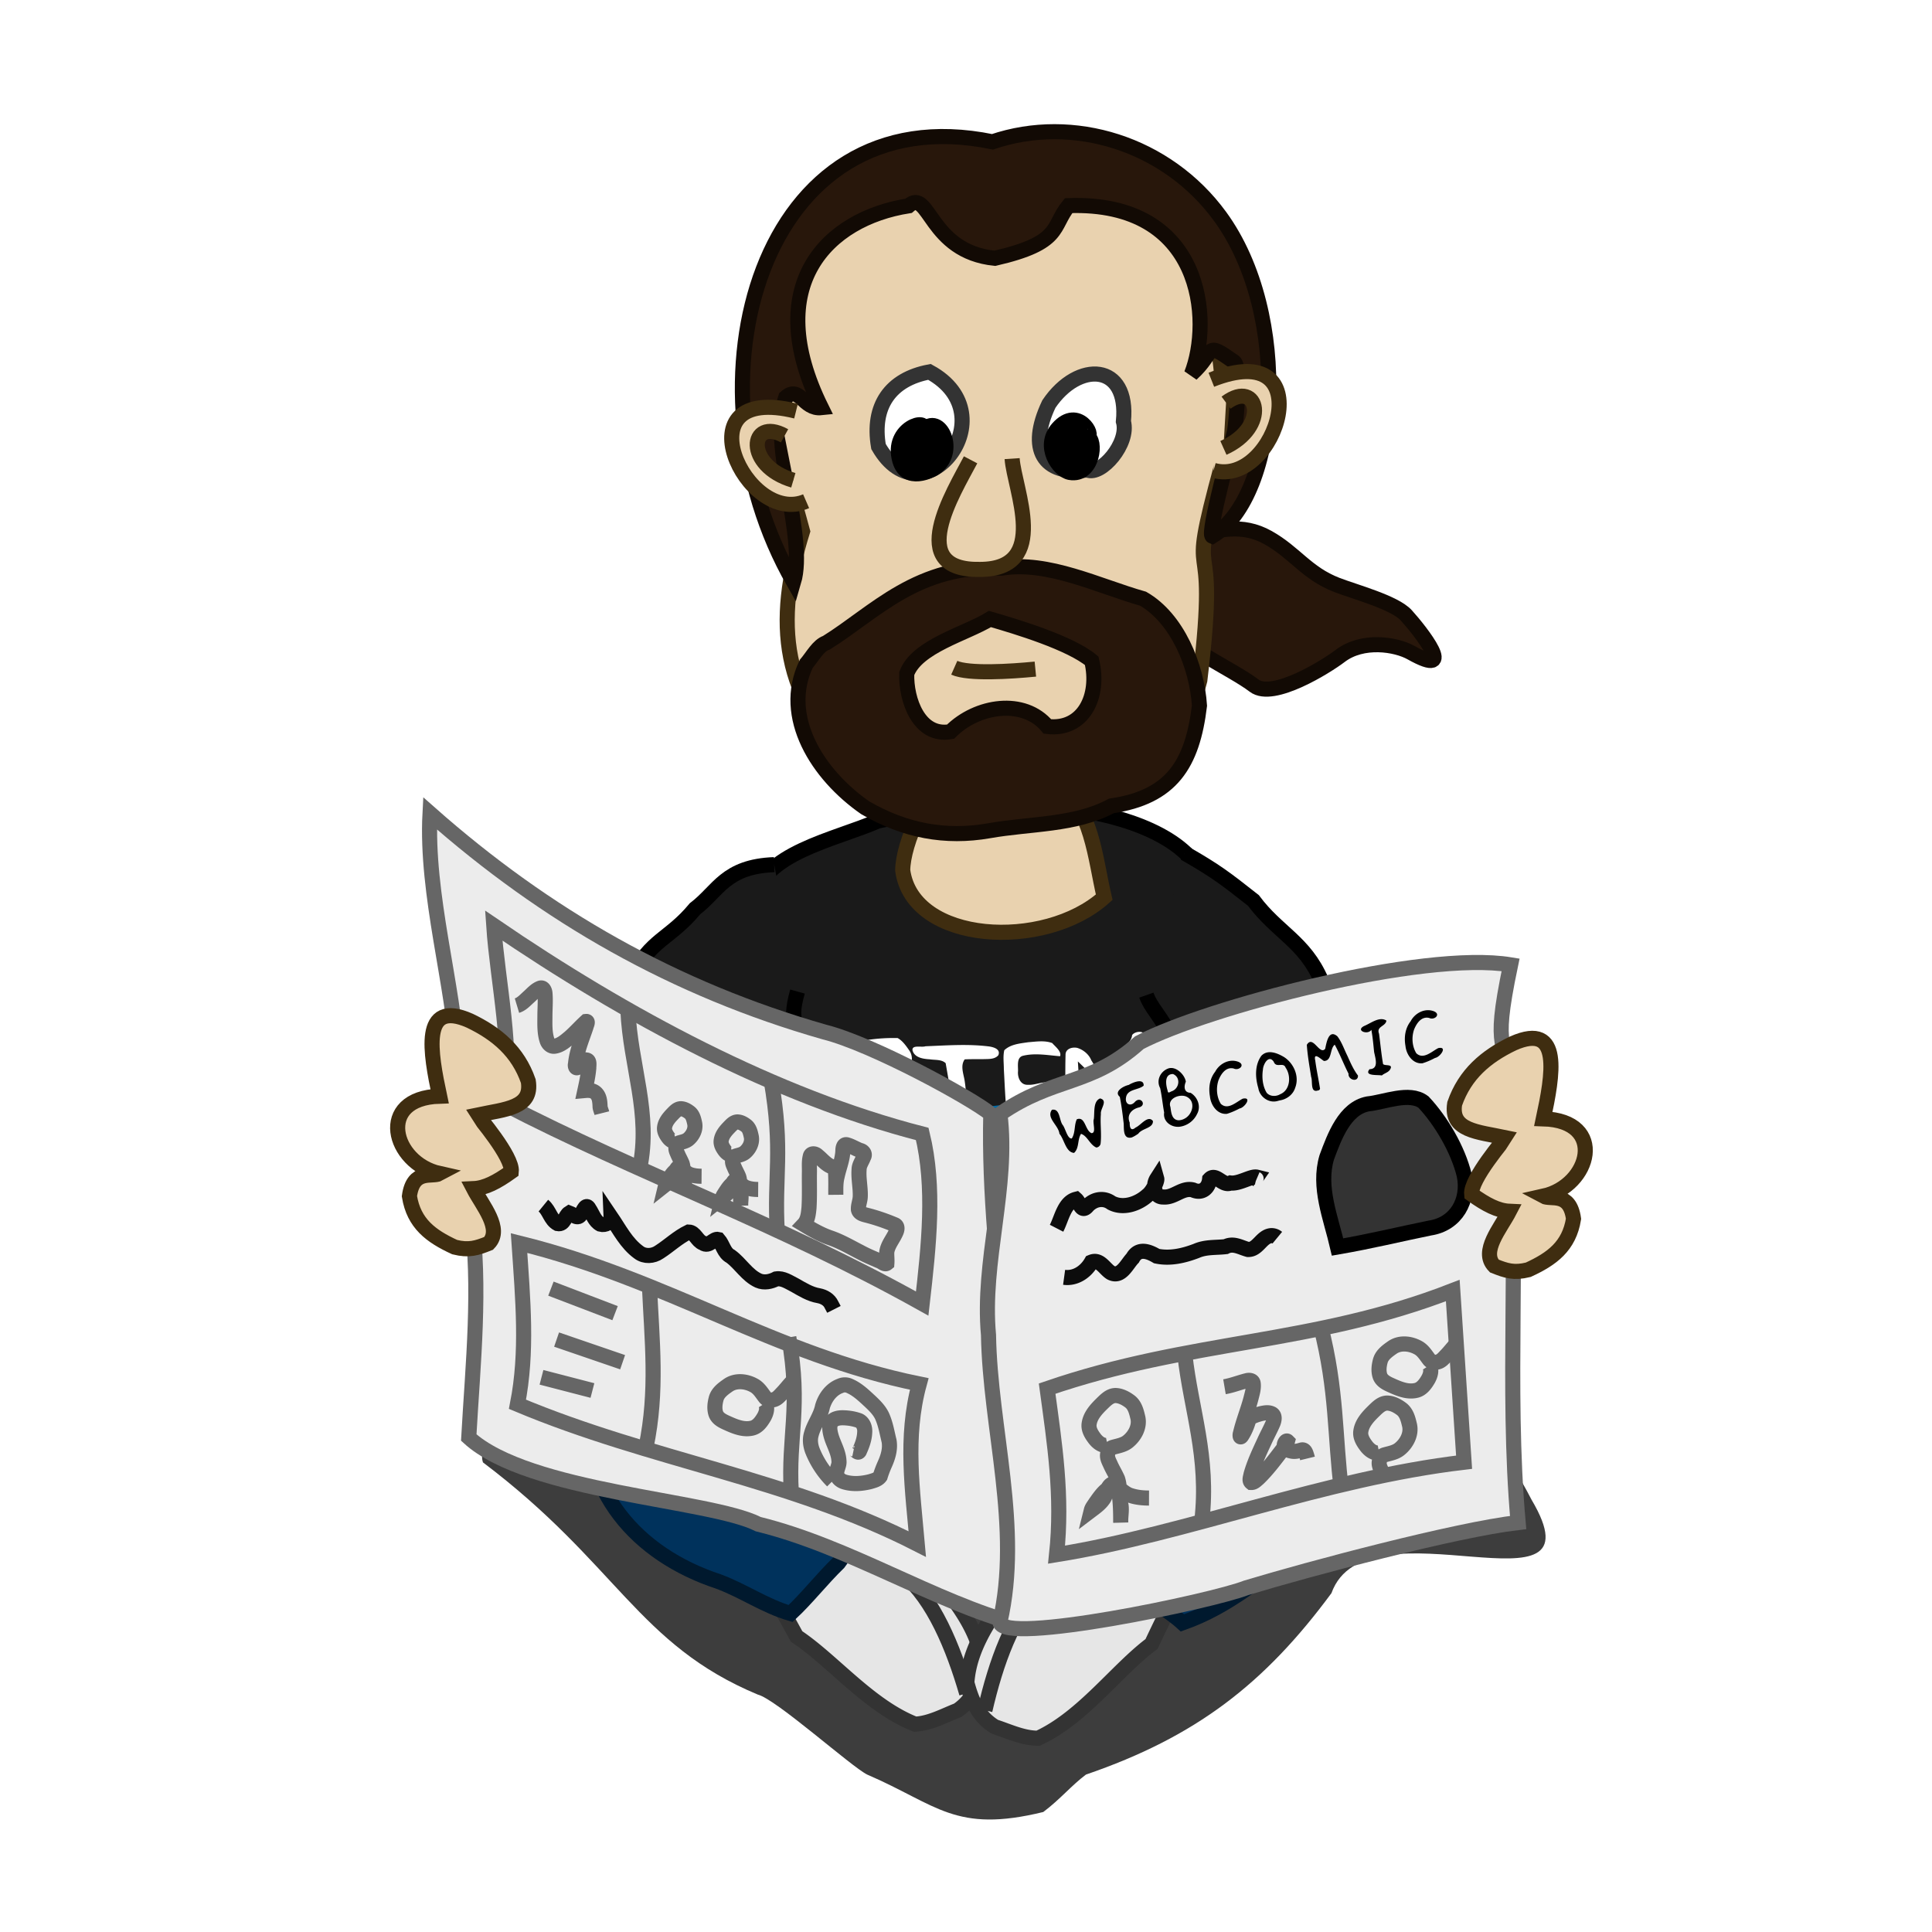 <svg xmlns="http://www.w3.org/2000/svg" viewBox="0 0 128 128" version="1.0"><defs><filter id="a" height="1.529" width="1.275" y="-.264" x="-.138"><feGaussianBlur stdDeviation="4.039"/></filter></defs><path d="M34.648 92.114c0 1.599-3.181 3.183-2.651 4.773 8.905 6.723 10.257 12.063 18.208 15.383 1.209.3 6.198 4.78 7.247 5.3 4.647 2 5.813 3.91 11.668 2.48 1.14-.86 1.856-1.75 2.828-2.48 7.292-2.5 11.835-6.02 16.264-12.02 2.316-6.437 18.138 2.06 13.258-6.188-12.445-24.014-42.832-14.835-66.822-7.248z" filter="url(#a)" fill-rule="evenodd" fill-opacity=".761"/><path d="M73.963 35.131c-1.521.427 2.616 5.108 3.174 6.087.866 1.518 4.492 3.087 5.953 4.207 1.24.951 4.802-1.281 5.692-1.962 1.497-1.147 3.718-.778 4.712-.219 3.099 1.742.66-1.39-.328-2.479-.775-.854-3.421-1.555-4.603-2.014-2.01-.78-2.75-2.12-4.549-3.131-1.718-.966-3.331-.536-5.148-.027-1.135.319-3.437-.573-4.903-.462z" fill-rule="evenodd" stroke="#120a04" fill="#28170b"/><path d="M79.191 89.366c3.161-1.911 6.778-2.938 10.013-.92 1.547 3.166 1.637 7.065-1.018 9.63-1.532.864-2.761 1.493-4.586 1.994-5.561.3-12.062 1.624-17.566.181-1.777-1.175-1.508-3.009-.987-4.98 4.553-2.117 9.439-3.691 14.144-5.905z" fill-rule="evenodd" stroke="#00192e" fill="#00325c"/><path d="M54.143 91.552c-4.036-1.566-7.819-4.339-12.332-3.837-3.068.749-2.855 3.376-3.051 5.956-.347 2.134.285 3.567 2.027 4.748 4.702 2.818 10.054 2.789 15.316 2.254 3.393.348 7.383.401 9.305-2.836 1.109-4.445-8.287-4.961-11.265-6.285z" fill-rule="evenodd" stroke="#00192e" fill="#00325c"/><path d="M79.445 90.212c-2.805-3.461-.73-5.567-.372-9.531-1.228-4.957.306-9.842-.747-14.797-.465-3.106 2.397-5.976.836-8.684-1.784-2.413-6.292-3.536-9.321-3.691-3.886.57-7.808.045-11.667.884-2.847 1.239-7.81 2.166-8.127 5.239-.137 2.774 2.756 7.192 1.47 9.696-.387 4.452-1.709 9.48-1.082 13.944.894 5.194-1.347 3.82-.772 9 4.482-2.566 10.795 5.98 15.884 5.41 4.268-1.526 11.25-4.234 13.898-7.47z" fill-rule="evenodd" stroke="#000" fill="#1a1a1a"/><path d="M59.807 57.665c.657 4.859 9.389 5.336 13.35 1.778-.626-2.689-.793-5.782-3.1-7.65-2.149-.765-4.435-.649-6.679-.525-2 .927-3.556 4.613-3.571 6.397z" fill-rule="evenodd" stroke="#3f2d10" fill="#e9d2af"/><path d="M51.28 20.042c-1.409 4.801.633 10.454 1.891 15.156-1.823 5.854-1.586 11.191 3.967 15.861 6.424 2.089 20.154 3.055 22.354-5.99 1.366-11.377-1.113-4.824 1.473-14.329.855-12.313-3.514-20.66-15.09-19.765-8.002-.262-11.436 3.864-14.595 9.067z" fill-rule="evenodd" stroke="#3f2d10" fill="#e9d2af"/><path d="M66.359 37.641c-5.561-.312-8.429 2.973-11.609 4.943-.539.18-.915.909-1.335 1.4-1.68 3.514.759 7.342 3.902 9.528 2.633 1.528 5.315 2.031 8.203 1.529 2.731-.486 5.701-.35 8.111-1.647 3.984-.585 5.369-2.754 5.837-6.645-.175-2.648-1.475-5.784-3.736-7.083-2.947-.834-6.309-2.534-9.373-2.025zm-.774 3.369c1.816.525 5.342 1.592 6.743 2.768.563 2.322-.536 4.633-2.932 4.353-1.556-1.877-4.67-1.416-6.418.343-2.086.372-2.958-2.109-2.905-3.846.677-1.825 3.933-2.644 5.512-3.618zM65.913 17.113c4.481-1.03 3.745-2.096 4.886-3.49 8.927-.315 9.538 7.6 8.138 11.16 1.657-1.494.785-2.249 2.831-.808.47.403.115 4.061.035 4.535-.085.499-1.862 6.863-1.488 7.015 4.477-2.717 5.29-14.654.515-21.191-3.522-4.824-9.732-6.748-15.077-4.938C50.381 6.22 45.019 25.37 52.577 38.568c.882-2.986-1.633-8.984-.523-12.234.924-.823 1.167.804 2.361.676-4.018-8.132.394-12.527 5.777-13.374 1.383-1.223 1.352 3.042 5.721 3.477z" fill-rule="evenodd" stroke="#120a04" fill="#28170b"/><path d="M69.491 26.769c-1.416 2.975-.388 4.751 2.544 4.366.892.41 2.8-1.75 2.394-3.211.387-3.898-2.996-4.039-4.938-1.155zM61.578 24.638c-2.592.486-3.834 2.263-3.375 4.945 2.899 5.066 8.69-2.059 3.375-4.945z" fill-rule="evenodd" stroke="#333" fill="#fff"/><path d="M72.03 28.912c.525.02-.61-2.048-1.946-.525-1.036 1.18.044 2.781.802 2.915 1.525.268 1.798-2.179 1.144-2.39zM61.148 28.545c.473-.941-2.174-.224-1.533 1.974.442 1.518 2.115.617 2.242.538 1.698-1.058.385-3.847-.709-2.512z" fill-rule="evenodd" stroke="#000"/><path d="M64.304 30.464c-1.138 2.169-4.388 7.369.63 7.261 4.682-.01 2.255-5.317 2.122-7.34" fill-rule="evenodd" stroke="#3f2d10" fill="#e9d2af"/><path d="M63.222 44.241c.958.425 3.696.252 5.374.089" stroke="#3f2d10" fill="none"/><path d="M80.255 25.161c7.413-2.957 4.337 7.177.15 6.004M81.23 26.678c2.127-1.583 2.941 1.603-.175 2.997M52.738 27.239c-7.746-1.92-3.319 7.701.669 5.968M51.979 28.874c-2.323-1.278-2.696 1.989.581 2.946M86.714 69.275c3.648 1.152 4.589 5.124 6.188 7.955.277 2.176-1.682 3.271-3.536 4.242-2.559.386-4.199.504-6.187-1.06-.546-.546-2.131-3.221-2.298-3.89-.774-3.305 1.455-9.436 5.833-7.247z" fill-rule="evenodd" stroke="#3f2d10" fill="#e9d2af"/><path d="M75.95 65.93c.301.858.822 1.173 2.03 3.379 1.062 2.29 1.668 3.705 2.113 6.173 4.07-1.143 6.212-2.637 10.132-4.643-.781-1.968-1.933-3.876-2.679-5.864-1.117-2.594-2.917-3.183-4.506-5.318-1.84-1.448-2.457-1.936-4.56-3.136" fill-rule="evenodd" stroke="#000" fill="#1a1a1a"/><path d="M42.572 68.214c-3.648 1.152-5.473 6.008-7.071 8.839-.278 2.176 2.742 6.63 4.596 7.601 2.559.386 4.022-3.739 6.01-5.303.546-.546 2.132-3.221 2.299-3.889.773-3.306-1.456-9.437-5.834-7.248z" fill-rule="evenodd" stroke="#3f2d10" fill="#e9d2af"/><path d="M52.835 65.694c-.684 2.45.41 1.245-.915 3.383-1.184 2.229-2.544 6.483-3.121 8.923-4.003-1.36-7.255-5.199-11.061-7.413.886-1.923 3.264-3.905 4.116-5.85 1.256-2.529 2.493-2.486 4.195-4.533 1.563-1.192 2.007-2.795 5.244-2.919" fill-rule="evenodd" stroke="#000" fill="#1a1a1a"/><path d="M62.148 74.43c1.521-.479 3.74-.657 5.317-.829" stroke="#006ca9" fill="none"/><g stroke="#333"><path d="M52.775 108.42c2.392 1.585 4.806 4.61 7.852 5.81.991-.05 1.898-.559 2.82-.918 1.073-.741 1.428-1.798 1.687-3.018-.34-2.732-2.385-4.882-4.046-6.956-1.161-1.981-2.909-4.112-5.213-4.687-3.202-1.08-4.937.325-7.642 2.076a119.552 119.552 0 014.542 7.693z" fill-rule="evenodd" fill="#e6e6e6"/><path d="M64.045 112.187c-.894-3.072-2.198-6.226-4.196-7.905-1.72-2.384-3.49-4.385-7.287-5.387" fill="none"/></g><path d="M38.942 92.932c-.455 5.779 3.194 10.047 8.662 11.848 1.67.62 3.044 1.61 4.773 2.12 1.067-.99 2.06-2.27 3.182-3.361.662-.882 1.843-2.759 2.289-3.652-2.871-.633-6.518-3.271-8.955-5.321" fill-rule="evenodd" stroke="#00192e" fill="#00325c"/><g stroke="#333"><path d="M76.292 108.919c-2.3 1.717-4.54 4.873-7.513 6.241-.993.006-1.926-.45-2.867-.757-1.113-.68-1.527-1.715-1.855-2.918.186-2.747 2.108-5.008 3.65-7.173 1.048-2.043 2.673-4.27 4.94-4.973 3.137-1.258 4.948.047 7.748 1.644a119.552 119.552 0 00-4.103 7.936z" fill-rule="evenodd" fill="#e6e6e6"/><path d="M65.252 113.313c.72-3.117 1.844-6.34 3.745-8.128 1.582-2.477 3.238-4.574 6.972-5.788" fill="none"/></g><path d="M90.277 93.057c.482 3.993-1.559 6.814-4.066 9.723-2.835 1.75-4.677 3.61-7.869 4.74-1.067-.98-3.561-2.39-4.682-3.481-.742-1.609-1.547-2.991-1.988-4.368 2.07-.981 3.954-2.204 5.877-3.432 1.662-1.285 3.771-2.17 4.669-4.096" fill-rule="evenodd" stroke="#00192e" fill="#00325c"/><path d="M57.037 74.957c-.159.006-.392.114-.258-.147-.006-1.226-.293-2.431-.307-3.657-.015-.6-.036-1.205.011-1.803.175-.326.6-.364.926-.441a11.605 11.605 0 012.064-.135c.339.189.565.531.784.843.287.435.16 1.019-.183 1.384-.394.509-1.026.736-1.463 1.195-.327.268-.187.745.164.914.442.28.977.432 1.321.851.192.235.398.521.38.837-.304.196-.859.147-1.076-.204-.279-.241-.518-.566-.819-.762-.32-.1-.538-.816-.907-.355-.198.319-.141.725-.172 1.086.04.186-.205.207-.315.305l-.15.089zm.463-2.91c.692-.389 1.429-.771 1.935-1.401.239-.261.213-.704-.104-.889-.483-.352-1.118-.25-1.677-.227-.516-.068-.278.586-.271.89.08.538.076 1.085.117 1.627zm5.602 2.698c-.002-.848.054-1.707-.14-2.539-.105-.588-.207-1.177-.309-1.765-.265-.264-.712-.202-1.061-.26-.428-.023-1.012-.108-1.137-.599-.043-.38.609-.172.861-.264 1.368-.053 2.746-.159 4.11 0 .312.031.899.154.717.592-.242.293-.679.245-1.022.262-.402.004-.805-.007-1.206.014-.301.415-.082.946-.007 1.401.146.957.17 1.935.092 2.9.02.383-.233.746-.647.53-.126-.033-.258-.127-.251-.272zm4.384-2.027c-.25.251.031.706.088 1.018.113.383.335.819.142 1.209-.28.306-.915.138-.914-.318-.185-1.262-.224-2.541-.295-3.813 0-.409-.064-.832.03-1.233.418-.4 1.038-.448 1.582-.53.527-.04 1.085-.135 1.592.054.194.225.646.568.521.873-.814-.064-1.653-.229-2.462-.029-.43.115-.313.678-.323 1.015-.044.416.162.933.655.906.552.039 1.117-.324 1.655-.079.462.284.02.801-.383.808-.618.138-1.258.137-1.888.119zm7.955 3.491c-.152-.48-.113-.999-.143-1.497-.047-1.626.049-3.254-.028-4.879-.082-.077-.304.382-.439.502-.358.451-.819.839-1.265 1.178.201.198.776.431.634.737-.283.409-.765.252-.981-.122-.599-.605-1.19-1.219-1.807-1.805.086 1.432.187 2.865.2 4.3.014.393-.575.627-.828.332-.203-.345-.122-.772-.165-1.154-.03-1.307-.056-2.616-.024-3.923-.001-.405.459-.527.785-.45.406.129.767.428.927.831.172.232.359.832.698.644.459-.466.932-.919 1.382-1.393.219-.301.584-.531.618-.932.19-.275.866-.335.876.111.094.836.085 1.68.168 2.518.067 1.295.034 2.597.172 3.887.087.341.172.764-.196.981-.145.117-.42.353-.584.134z" fill="#fff"/><path d="M28.489 53.885c7.722 6.825 16.22 11.659 26.128 14.489 3.194.798 9.803 4.416 11.025 5.434-.247 10.485 2.438 21.011 1.813 33.812-5.654-1.54-11.181-5.15-17.218-6.64-3.233-1.638-15.215-2.107-19.181-5.74.27-4.832.821-9.963.151-14.791-.672-3.358-.152-6.872-.906-10.264-.211-4.799-2.099-10.909-1.812-16.3z" fill-rule="evenodd" stroke="#666" fill="#ececec"/><path d="M66.247 73.808c3.576-2.486 6.018-1.84 9.238-4.731 4.412-2.313 18.748-6.121 24.595-5.155-1.316 6.292-.149 4.292-.1 9.172.7 9.466-.2 18.781.6 27.776-4.142.48-13.864 3.07-18.022 4.33-2.216.88-16.122 3.8-16.311 2.27 1.444-6.25-.655-12.858-.756-19.022-.452-4.888 1.36-9.802.756-14.64z" fill-rule="evenodd" stroke="#666" fill="#ececec"/><path d="M90.621 73.137c-1.528.298-2.205 2.152-2.72 3.539-.589 1.972.27 4.007.717 5.942 2.277-.394 4.112-.852 6.123-1.26 1.734-.263 2.609-1.834 2.268-3.493-.416-1.72-1.54-3.615-2.698-4.849-.937-.71-2.585.01-3.69.121z" fill-rule="evenodd" stroke="#000" stroke-width="1" fill="#333"/><path d="M72.636 76.026c-.433-.18-.594-.778-1.015-.905-.25.379-.107.943-.462 1.262-.554-.044-.639-.885-.969-1.269-.052-.555-.9-1.057-.494-1.589.558-.102.462.724.731 1.034.173.255.304.907.582.868.25-.39.146-.879.333-1.271.567-.219.541.736.969.917.344.004.059-.681.159-.933.059-.436-.058-1.177.414-1.366.551.139.003.677.052 1.032-.055.656.055 1.319-.02 1.972a.316.316 0 01-.28.248zm2.346-.667c-.586.139-.512-.549-.533-.915-.071-.594-.141-1.189-.26-1.776-.421-.36.272-.722.594-.789.263-.164 1.011-.475.987.047-.347.308-1.097.212-1.171.806-.068.435.316.6.596.267.386-.405.804.223.264.371-.486.116-.828.497-.612 1.009-.01.306.071.601.392.321.34-.14.812-.851 1.145-.431.028.485-.718.477-.967.839-.137.096-.28.186-.435.251zm3.177-.71c-.558.062-1.122-.342-1.031-.943-.101-.538-.148-1.085-.265-1.617-.274-.51.01-1.099.529-1.297.516-.186 1.105.414 1.173.872-.144.332-.123.722.312.737.475.278.711.913.43 1.407a1.497 1.497 0 01-1.148.841zm.319-.535c.532-.267.77-1.131.151-1.447-.431-.226-1.298.097-1.085.675.05.346.078.851.536.88a.845.845 0 00.398-.108zM77.6 72.31c.53-.157.662-.923.116-1.152-.594-.005-.479.715-.358 1.098.018.2.125.112.242.054zm3.683 1.485c-.637.056-1.064-.58-1.12-1.151-.104-.567-.022-1.174.343-1.636.286-.547.957-.895 1.554-.653.456.202.028.602-.323.437-.518-.129-.842.36-1.007.774-.172.507-.13 1.106.152 1.565.469.443 1.026-.127 1.453-.341.647-.135.12.601-.208.649-.27.142-.553.27-.844.356zm3.392-.861c-.587.189-1.214-.245-1.307-.84-.21-.697-.245-1.532.201-2.147.434-.45 1.087-.167 1.531.104.633.429.994 1.274.712 2.01-.14.459-.559.771-1.022.844l-.058.015-.057.014zm.14-.438c.674-.274.739-1.219.361-1.761-.152-.402-.621.058-.786-.39-.336-.503-.703.171-.719.521-.075.514-.023 1.083.249 1.532.219.257.619.262.895.098zm2.511-.253c-.538.187-.345-.6-.458-.895-.112-.707-.241-1.413-.287-2.127.41-.677.841.715 1.215.268.086-.394.227-1.327.807-.831.293.381.446.85.659 1.278.204.456.405.924.708 1.322.016.473-.67.292-.625-.123-.324-.631-.574-1.298-.914-1.922-.34.256-.169 1.089-.72 1.077-.222-.136-.707-.623-.571-.02.082.625.22 1.241.316 1.863-.017.055-.066.115-.13.11zm4.226-.991c-.264-.057-1.2.059-.817-.414.633-.019.388-.714.303-1.146-.05-.488-.092-.981-.182-1.465-.23.367-1.071.054-.483-.25.443-.177 1.028-.662 1.48-.358-.048.391-.682.372-.488.867.088.668.151 1.34.265 2.004.111.163.739-.043.446.399-.138.182-.366.218-.524.363zm2.684-.806c-.637.056-1.064-.58-1.12-1.151-.103-.567-.021-1.175.344-1.636.285-.547.957-.895 1.554-.653.456.201.028.601-.323.437-.519-.13-.843.359-1.007.774-.172.507-.13 1.106.151 1.565.469.443 1.027-.128 1.453-.342.648-.134.121.601-.208.65-.269.142-.552.27-.844.356z"/><path d="M32.711 61.323c8.811 6.015 18.652 11.294 28.39 13.806.862 3.529.438 7.38-.003 11.235-9.51-5.315-18.816-8.62-27.742-13.245.684-3.409-.389-8.001-.645-11.796z" stroke="#666" fill="none"/><path d="M31.125 67.625c-3.274-1.453-2.606 2.144-2 5-4.24.127-3.131 4.431 0 5.125-.491.267-1.752-.33-2 1.5.291 1.819 1.435 2.654 3 3.375.936.234 1.461.066 2.25-.25.927-.962-.418-2.504-1-3.625.765-.034 1.545-.44 2.5-1.125.104-.99-2.221-3.693-2.25-3.75 1.857-.392 3.664-.454 3.375-2.25-.68-1.954-2.069-3.135-3.875-4zM100.25 69.125c3.28-1.453 2.61 2.144 2 5 4.24.127 3.13 4.431 0 5.125.49.267 1.75-.33 2 1.5-.29 1.819-1.43 2.654-3 3.375-.94.234-1.46.066-2.249-.25-.927-.962.418-2.504.999-3.625-.764-.034-1.544-.44-2.499-1.125-.104-.99 2.221-3.693 2.25-3.75-1.856-.392-3.664-.454-3.375-2.25.68-1.954 2.069-3.135 3.874-4z" fill-rule="evenodd" stroke="#3f2d10" fill="#e9d2af"/><path d="M70 81.375c.336-.651.513-1.721 1.291-1.92.264.235.355.941.773.426.42-.439 1.058-.563 1.569-.189.789.415 1.776.064 2.398-.502.312-.233.653-.93.608-1.091-.271.423-.189 1.236.453 1.206.703.055 1.233-.649 1.944-.47.587.272 1.043-.113 1.103-.705.411-.446.863.486 1.387.246.566.075 1.384-.477 1.737-.389-.018.026-.074.112-.013.138M70.5 84.625c.763.104 1.446-.373 1.805-1.006.565-.234.885.456 1.29.701.681.347 1.063-.57 1.447-.964.382-.707 1.052-.456 1.592-.136.892.188 1.802-.028 2.639-.349.617-.271 1.288-.203 1.933-.278.52-.263.989.059 1.479.189.654.022.885-.856 1.526-.918a.6.6 0 01.414.136" stroke="#0c0c0c" fill="none"/><path d="M69.375 92c9.521-3.275 17.645-2.9 26.875-6.5L97 96.875C87.679 97.973 78.725 101.6 70 103c.416-3.917-.129-7.333-.625-11zM78.5 89.75c.405 3.647 1.614 6.757 1.125 11M87.5 87.875c1.094 4.261.919 7.253 1.375 10.875M41.599 66.918c.165 3.714 1.556 6.845.776 10.512M51.085 71.532c.822 4.763.194 6.338.412 10.064M34.388 82.355c9.857 2.429 16.93 7.385 26.515 9.336-.968 3.537-.437 7.074-.129 10.609-8.577-4.378-17.559-5.516-26.491-9.263.684-3.476.361-6.912.105-10.682zM43.025 85.152c.166 3.697.556 6.979-.223 10.722M52.261 88.607c.823 4.681-.055 6.545.163 10.249" stroke="#666" fill="none"/><path d="M36 79.875c.397.324.475.941.944 1.193.447.088.48-.526.774-.707.253.09.564.482.78.063.152-.184.319-.764.541-.327.23.343.354.804.739 1.01.324.095.721-.121.707-.47.552.814 1.016 1.741 1.83 2.331.398.307.959.264 1.359-.014.663-.424 1.236-.985 1.951-1.329.425.009.557.594.948.732.4.285.696-.325 1.019-.242.307.348.369.892.814 1.121.659.482 1.082 1.258 1.84 1.606.383.168.821.074 1.179-.112.446-.069.845.221 1.226.41.508.286 1.011.608 1.597.705.352.068.688.262.841.599.057.1.109.203.161.306" stroke="#0c0c0c" fill="none"/><path d="M73.375 95.75c-.339.067-.642-.175-.839-.424-.215-.282-.431-.615-.379-.986.073-.535.454-.957.825-1.322.259-.248.54-.559.927-.562.351.012.676.189.951.395.338.26.437.696.53 1.089.123.591-.2 1.186-.648 1.554-.279.235-.646.292-.985.387a.49.49 0 00-.368.424c-.065.275.095.527.2.768.142.31.323.602.458.915.185.574.089 1.192.229 1.774.047.368-.042.738-.025 1.108-.004-.63-.007-1.272-.106-1.901-.054-.226-.106-.487-.302-.634-.193-.101-.356.113-.438.264-.144.236-.147.534-.326.752-.205.289-.497.498-.776.709.042-.169.172-.315.263-.464.283-.398.566-.83 1.005-1.071.2-.114.439-.034.606.103.232.175.455.376.742.456.388.127.8.164 1.206.166M44.782 75.625c-.21.044-.397-.115-.519-.279-.133-.186-.267-.405-.234-.649.045-.353.281-.631.51-.871.16-.163.333-.368.573-.37.216.008.417.125.588.26.208.171.269.458.326.717.077.389-.123.781-.4 1.023-.172.155-.399.193-.609.255a.32.32 0 00-.227.28c-.04.181.059.346.124.505.088.204.2.396.283.602.114.379.055.785.141 1.169.03.244-.025.488-.015.732-.003-.418-.005-.84-.065-1.255-.034-.148-.066-.32-.187-.417-.12-.066-.22.075-.271.174-.089.156-.091.351-.202.495-.126.19-.306.328-.479.465.026-.109.107-.206.162-.304.175-.262.35-.546.622-.704.123-.076.271-.023.374.067.143.115.281.248.458.3.24.084.495.108.746.11M48.532 76.5c-.21.044-.397-.115-.519-.279-.133-.186-.267-.405-.234-.649.045-.353.281-.631.51-.871.16-.163.333-.368.573-.37.216.008.417.125.588.26.208.171.269.458.326.717.077.389-.123.781-.4 1.023-.172.155-.399.193-.609.255a.32.32 0 00-.227.28c-.04.181.059.346.124.505.088.204.2.396.283.602.114.379.055.785.141 1.169.03.244-.025.488-.015.732-.003-.418-.005-.84-.065-1.255-.034-.148-.066-.32-.187-.417-.12-.066-.22.075-.271.174-.089.156-.091.351-.202.495-.126.19-.306.328-.479.465.026-.109.107-.206.162-.304.175-.262.35-.546.622-.704.123-.076.271-.023.374.067.143.115.281.248.458.3.24.084.495.108.746.11M34.25 66.625c.316-.095.541-.358.781-.571.238-.213.455-.474.761-.589.212-.067.304.188.315.354.041.49-.003.982-.005 1.473-.002.545-.031 1.107.138 1.632.065.216.257.424.5.391.388-.054.698-.327.989-.568.389-.338.729-.728 1.11-1.073.158-.018-.004.276-.017.371-.266.799-.61 1.589-.692 2.436-.047.149.033.381.19.191.178-.147.312-.36.532-.446.238.029.15.371.156.543-.045.5-.152.991-.258 1.481.247-.023.531-.021.725.163.257.236.27.608.283.933.022.139.083.268.117.404M81.125 91.875c.502-.085.975-.278 1.467-.4.165-.051.416-.03.436.186.042.34-.071.676-.151 1.003-.205.775-.516 1.518-.695 2.3-.039.087-.038.355.085.168.228-.35.38-.747.492-1.148.227-.168.507-.251.776-.325.243-.053.52-.112.748.019.192.133.138.4.069.587-.174.415-.396.808-.58 1.218-.331.719-.676 1.44-.89 2.204-.025.165-.135.407.021.531.188.006.325-.158.461-.267.6-.577 1.098-1.25 1.604-1.909.123-.174.273-.343.329-.553-.094-.095-.234.183-.211.296.027.231.287.316.483.355.23.054.461-.014.681-.079.218-.038.276.237.328.392.017.057.033.114.047.172M91.375 96.25c-.339.067-.642-.175-.839-.424-.215-.282-.431-.615-.379-.986.073-.535.454-.957.825-1.322.259-.248.54-.559.927-.562.351.012.676.189.951.395.338.26.437.696.53 1.089.123.591-.2 1.186-.648 1.554-.279.235-.646.292-.985.387a.49.49 0 00-.368.424c-.065.275.095.527.2.768M94.694 90.461c.188.291.075.661-.084.937-.182.304-.412.628-.776.717-.524.13-1.057-.068-1.533-.278-.326-.148-.719-.294-.865-.653-.119-.33-.074-.698.015-1.03.117-.41.485-.663.815-.894.504-.334 1.177-.254 1.684.027.322.171.51.491.724.771a.49.49 0 00.53.185c.28-.041.454-.283.64-.47.235-.247.439-.523.68-.764M53.25 81.125c.27-.286.307-.705.347-1.077.05-.778.019-1.558.028-2.337.013-.359-.036-.727.053-1.079.04-.261.344-.216.482-.065.303.237.541.566.908.714.211.051.293.264.293.461.027.471.009.944.014 1.416-.003-.407-.015-.82.089-1.218.12-.567.356-1.11.379-1.695.001-.174.041-.48.291-.393.298.087.562.259.853.366.207.042.355.246.228.444-.098.274-.295.517-.298.819-.048.598.099 1.191.078 1.788-.007.297-.144.579-.122.877.057.256.355.314.571.371.634.162 1.255.378 1.857.633.189.101.131.347.055.503-.188.434-.528.808-.603 1.285-.016.253.025.506.005.757-.149.121-.364-.132-.535-.169-.404-.177-.813-.344-1.202-.555-.669-.341-1.32-.727-2.034-.969-.616-.213-1.183-.54-1.737-.877zM50.694 92.961c.188.291.075.661-.084.937-.182.304-.412.628-.776.717-.524.13-1.057-.068-1.533-.278-.326-.148-.719-.294-.865-.653-.119-.33-.074-.698.015-1.03.117-.41.485-.663.815-.894.504-.334 1.177-.254 1.684.027.322.171.51.491.724.771a.49.49 0 00.53.185c.28-.041.454-.283.64-.47.235-.247.439-.523.68-.764M36.5 85.375L40.75 87M36.875 88.75l4.375 1.5M39.25 92.125l-3.375-.875M55.154 98.125a5.993 5.993 0 01-1.318-1.991c-.139-.354-.194-.751-.082-1.121.171-.639.608-1.174.739-1.828.173-.592.579-1.15 1.175-1.366a.727.727 0 01.623.005c.527.229.944.639 1.36 1.022.332.313.668.648.836 1.083.202.491.288 1.018.415 1.531.097.539-.069 1.081-.29 1.567a7.137 7.137 0 00-.296.788c-.155.215-.431.277-.67.349-.565.141-1.175.188-1.736.009-.248-.084-.485-.295-.479-.575.002-.28.189-.527.152-.812-.03-.609-.384-1.134-.534-1.713-.069-.266-.125-.573.012-.827.18-.279.547-.326.853-.313.339.012.68.069.999.184.29.14.404.486.375.789-.017.438-.174.855-.354 1.25-.113.168-.255-.13-.365-.153" stroke="#666" fill="none"/></svg>